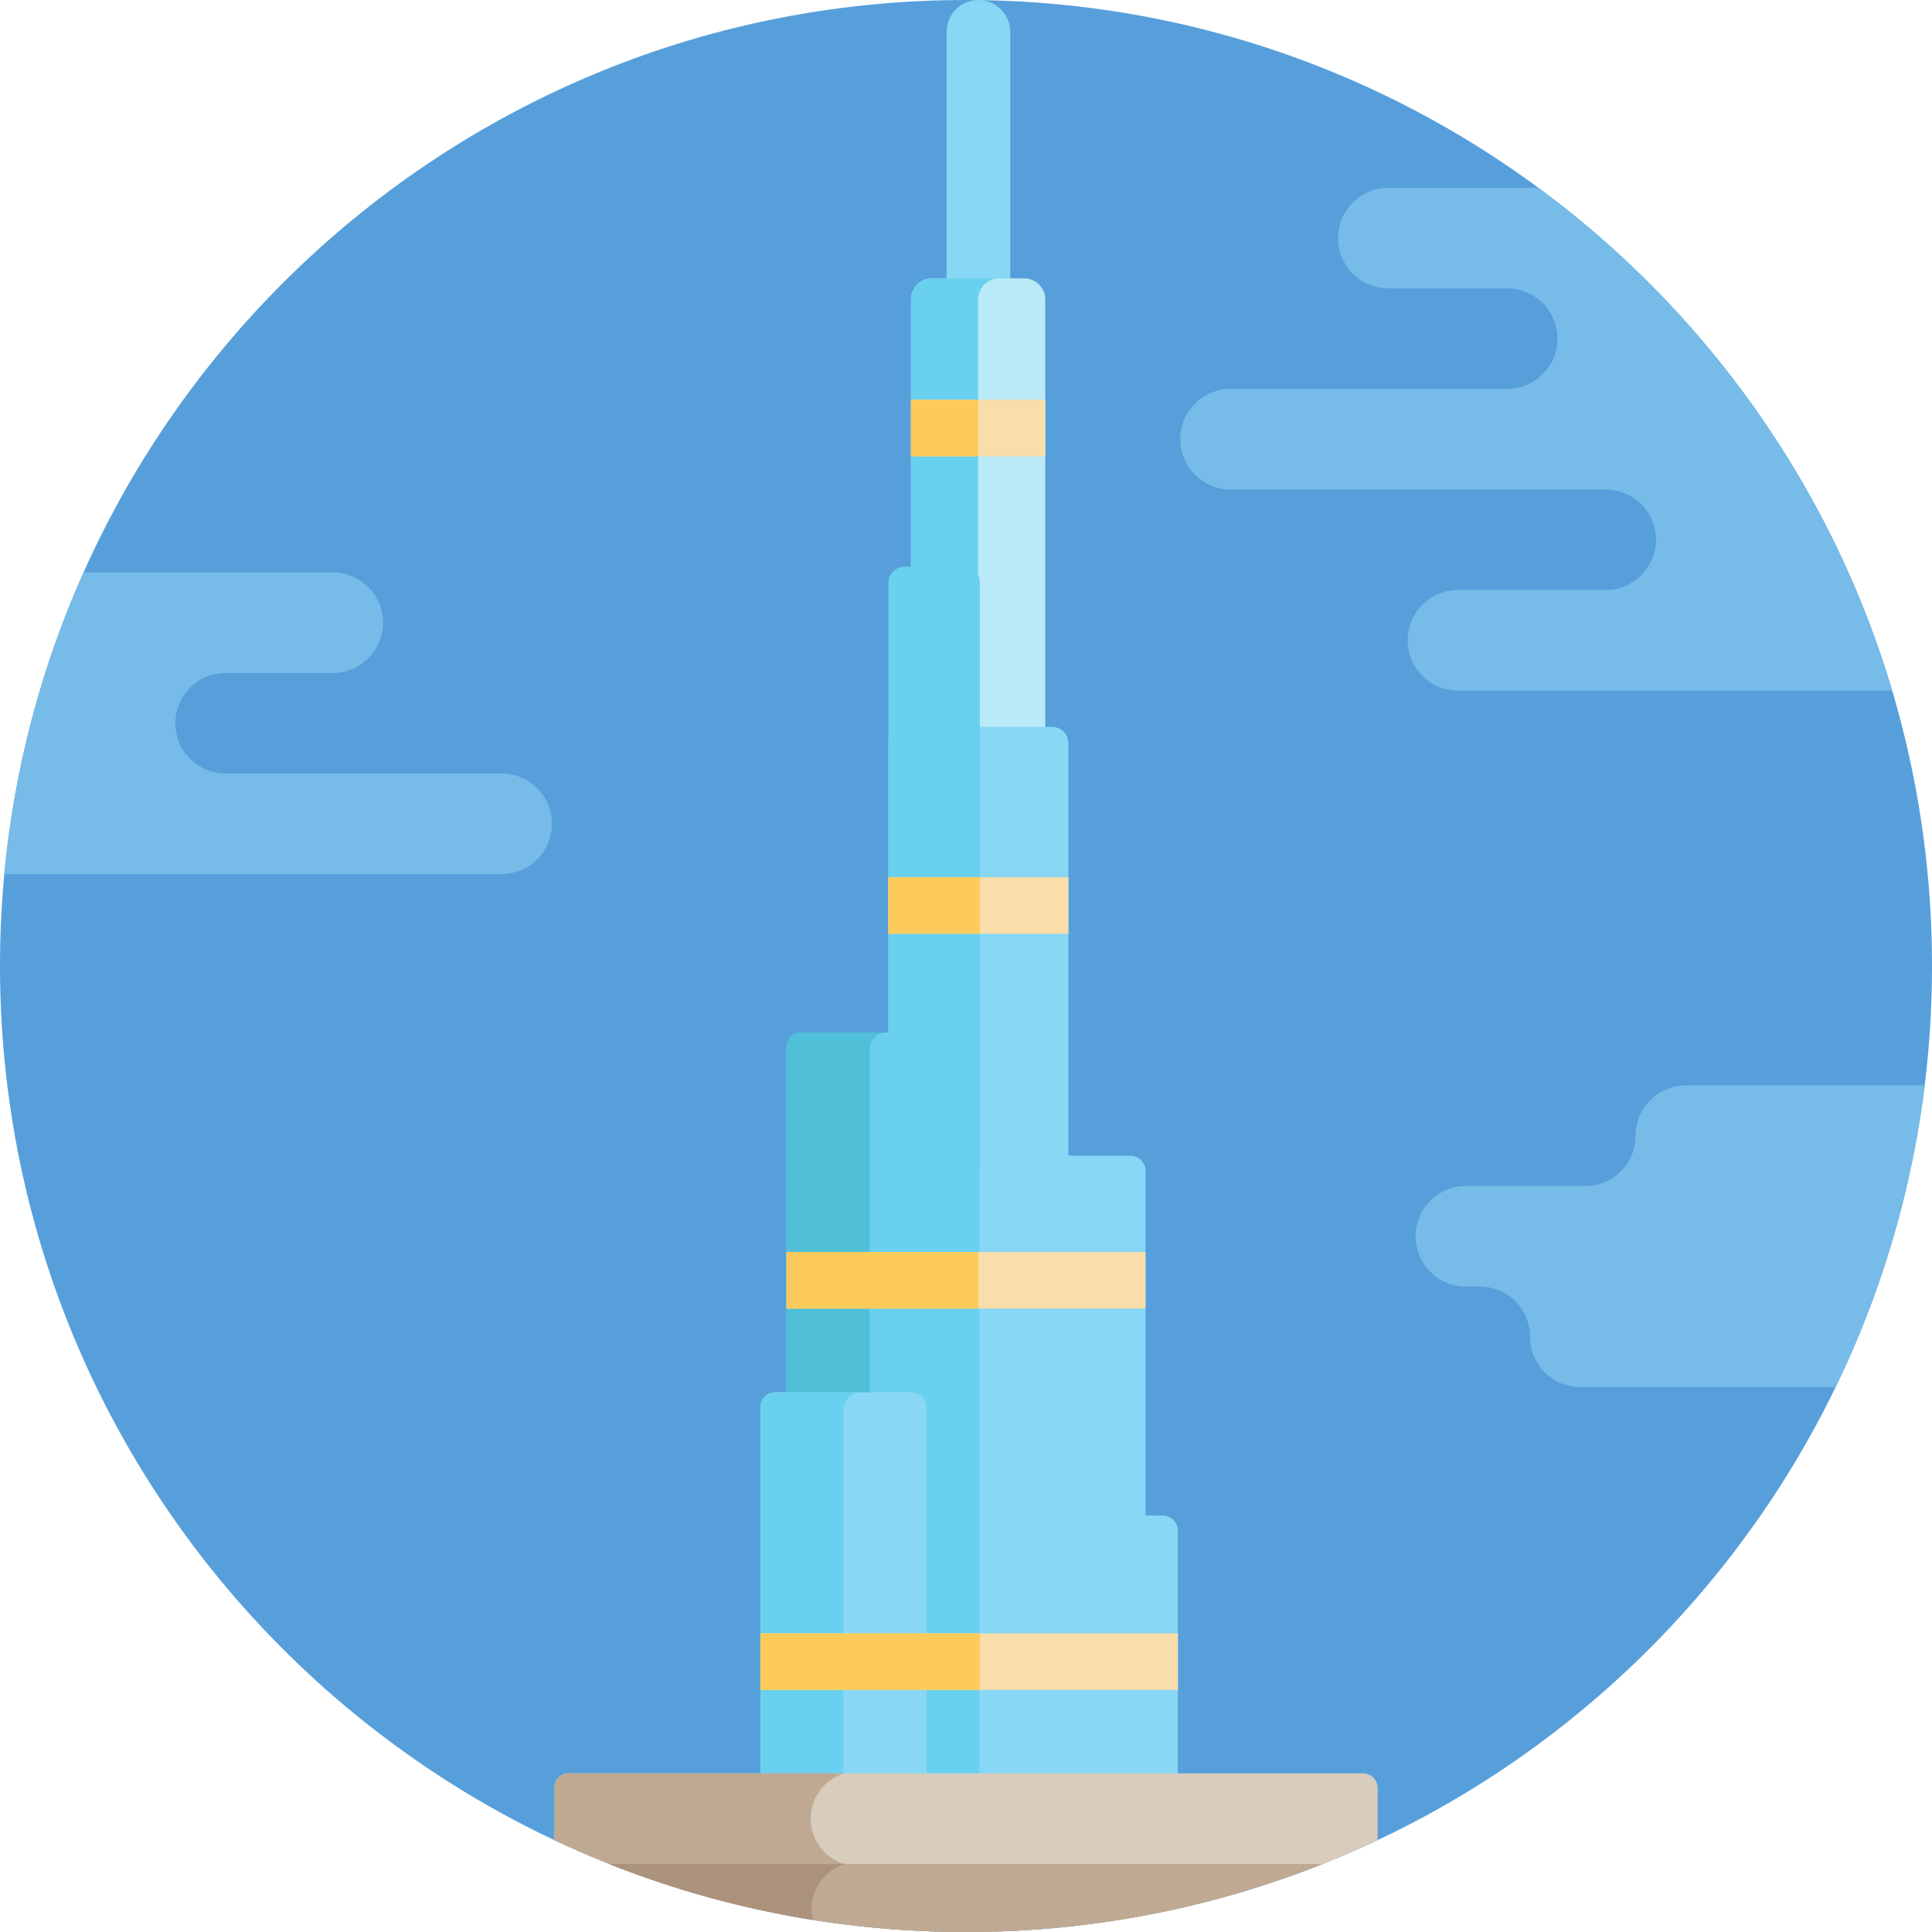 <svg width="28" height="28" viewBox="0 0 28 28" fill="none" xmlns="http://www.w3.org/2000/svg">
<g clip-path="url(#clip0_6310_1358)">
<path d="M14 28C21.732 28 28 21.732 28 14C28 6.268 21.732 0 14 0C6.268 0 0 6.268 0 14C0 21.732 6.268 28 14 28Z" fill="#569FDB"/>
<path d="M23.704 16.46C23.704 16.862 23.378 17.189 22.975 17.189H21.244C20.842 17.189 20.516 17.515 20.516 17.917C20.516 18.32 20.842 18.646 21.244 18.646H21.447C21.849 18.646 22.175 18.972 22.175 19.374C22.175 19.777 22.502 20.103 22.904 20.103H26.603C27.258 18.753 27.703 17.281 27.894 15.731H24.432C24.03 15.731 23.704 16.058 23.704 16.46Z" fill="#77BBE8"/>
<path d="M22.295 2.722H20.12C19.919 2.722 19.737 2.803 19.605 2.935C19.473 3.067 19.392 3.249 19.392 3.451C19.392 3.853 19.718 4.179 20.12 4.179H21.843C22.044 4.179 22.226 4.261 22.358 4.392C22.49 4.524 22.572 4.706 22.572 4.908C22.572 5.31 22.245 5.636 21.843 5.636H17.834C17.633 5.636 17.451 5.718 17.319 5.85C17.187 5.982 17.105 6.164 17.105 6.365C17.105 6.767 17.432 7.094 17.834 7.094H23.271C23.472 7.094 23.654 7.175 23.786 7.307C23.918 7.439 24 7.621 24 7.822C24 8.224 23.673 8.551 23.271 8.551H21.129C20.928 8.551 20.746 8.632 20.614 8.764C20.483 8.896 20.401 9.078 20.401 9.279C20.401 9.682 20.727 10.008 21.129 10.008L27.422 10.008C26.544 7.053 24.718 4.507 22.295 2.722Z" fill="#77BBE8"/>
<path d="M7.27 11.21H3.269C2.867 11.21 2.541 10.884 2.541 10.482C2.541 10.28 2.623 10.098 2.754 9.967C2.886 9.835 3.068 9.753 3.269 9.753H4.823C5.226 9.753 5.552 9.427 5.552 9.024C5.552 8.823 5.47 8.641 5.338 8.51C5.207 8.378 5.025 8.296 4.823 8.296H4.205H1.211C0.605 9.653 0.208 11.123 0.062 12.667L7.27 12.667C7.673 12.667 7.999 12.341 7.999 11.939C7.999 11.738 7.917 11.555 7.785 11.424C7.654 11.292 7.471 11.21 7.27 11.21Z" fill="#77BBE8"/>
<path d="M14.18 0C14.434 0 14.641 0.206 14.641 0.461V5.961C14.641 6.215 14.434 6.421 14.18 6.421C13.925 6.421 13.719 6.215 13.719 5.961V0.461C13.719 0.206 13.925 0 14.18 0Z" fill="#87D7F5"/>
<path d="M14.843 11.126H13.509C13.34 11.126 13.203 10.989 13.203 10.82V4.34C13.203 4.171 13.34 4.034 13.509 4.034H14.843C15.012 4.034 15.149 4.171 15.149 4.34V10.82C15.149 10.989 15.012 11.126 14.843 11.126Z" fill="#BAEAF7"/>
<path d="M14.176 10.82V4.34C14.176 4.171 14.313 4.034 14.482 4.034H13.509C13.34 4.034 13.203 4.171 13.203 4.34V10.82C13.203 10.989 13.34 11.126 13.509 11.126H14.482C14.313 11.126 14.176 10.989 14.176 10.82Z" fill="#6AD0EF"/>
<path d="M15.247 10.534H13.112C12.981 10.534 12.875 10.64 12.875 10.771V14.913V16.35V20.491V23.284V27.425V27.955C13.247 27.984 13.622 28 14.002 28C14.502 28 14.997 27.973 15.484 27.922V27.425V23.284V20.491V16.349V14.913V10.771C15.484 10.64 15.378 10.534 15.247 10.534Z" fill="#87D7F5"/>
<path d="M13.964 8.212H13.112C12.981 8.212 12.875 8.318 12.875 8.449V12.591V14.027V18.169V20.962V25.103V26.54V27.954C13.247 27.984 13.622 28 14.002 28C14.068 28 14.135 27.998 14.201 27.997V26.54V25.103V20.962V18.169V14.027V12.591V8.449C14.201 8.318 14.095 8.212 13.964 8.212Z" fill="#6AD0EF"/>
<path d="M16.383 16.75H14.414C14.293 16.75 14.195 16.848 14.195 16.969V20.788V27.997C15.016 27.986 15.82 27.904 16.602 27.757V20.788V16.969C16.602 16.848 16.504 16.75 16.383 16.75Z" fill="#87D7F5"/>
<path d="M15.398 20.788V16.969C15.398 16.848 15.496 16.75 15.617 16.75H14.414C14.293 16.75 14.195 16.848 14.195 16.969V20.788V27.997C14.601 27.992 15.002 27.969 15.398 27.929V20.788Z" fill="#87D7F5"/>
<path d="M13.586 14.964H11.617C11.496 14.964 11.398 15.062 11.398 15.183V19.002V26.721V27.758C12.18 27.904 12.984 27.986 13.805 27.997V26.721V19.002V15.183C13.805 15.062 13.707 14.964 13.586 14.964Z" fill="#6AD0EF"/>
<path d="M12.602 19.44V15.207C12.602 15.072 12.71 14.964 12.844 14.964H11.617C11.496 14.964 11.398 15.062 11.398 15.183V19.002V26.721V27.758C11.794 27.832 12.195 27.89 12.602 27.93V19.44Z" fill="#50BFD8"/>
<path d="M16.851 21.964H14.883C14.762 21.964 14.664 22.062 14.664 22.183V27.984C15.487 27.945 16.291 27.836 17.07 27.661V22.183C17.07 22.062 16.972 21.964 16.851 21.964Z" fill="#87D7F5"/>
<path d="M15.867 22.183C15.867 22.062 15.965 21.964 16.086 21.964H14.883C14.762 21.964 14.664 22.062 14.664 22.183V27.984C15.07 27.965 15.471 27.928 15.867 27.876V22.183Z" fill="#87D7F5"/>
<path d="M13.207 20.178H11.238C11.117 20.178 11.02 20.276 11.02 20.396V27.681C11.799 27.85 12.603 27.954 13.426 27.988V20.396C13.426 20.276 13.328 20.178 13.207 20.178Z" fill="#87D7F5"/>
<path d="M12.223 20.436C12.223 20.294 12.338 20.178 12.481 20.178H11.238C11.117 20.178 11.02 20.276 11.02 20.396V27.681C11.415 27.767 11.816 27.836 12.223 27.887V20.436Z" fill="#6AD0EF"/>
<path d="M19.756 25.701H15.633H12.364H8.241C8.126 25.701 8.031 25.796 8.031 25.911V26.567V26.668C9.842 27.522 11.864 28 13.998 28C16.133 28 18.155 27.522 19.966 26.668V26.637V26.567V25.911C19.966 25.796 19.871 25.701 19.756 25.701Z" fill="#D8CCBC"/>
<path d="M12.875 12.713H12.875V13.533H12.875H15.484V12.713H12.875Z" fill="#F9DDAA"/>
<path d="M12.875 12.713H12.875V13.533H12.875H14.201V12.713H12.875Z" fill="#FCCB5B"/>
<path d="M15.149 5.793H13.203V6.613H15.149V5.793Z" fill="#F9DDAA"/>
<path d="M14.176 5.793H13.203V6.613H14.176V5.793Z" fill="#FCCB5B"/>
<path d="M16.602 18.145H11.398V18.965H16.602V18.145Z" fill="#F9DDAA"/>
<path d="M14.178 18.145H11.398V18.965H14.178V18.145Z" fill="#FCCB5B"/>
<path d="M11.02 23.672H11.02V24.492H11.02H17.072V23.672H11.02Z" fill="#F9DDAA"/>
<path d="M11.02 23.672H11.02V24.492H11.02H14.201V23.672H11.02Z" fill="#FCCB5B"/>
<path d="M12.435 27.044C12.057 27.044 11.748 26.735 11.748 26.357C11.748 26.05 11.953 25.788 12.233 25.701H8.241C8.126 25.701 8.031 25.796 8.031 25.911V26.567V26.668C9.842 27.522 11.864 28 13.998 28C15.794 28 17.51 27.66 19.088 27.044H12.435Z" fill="#BFA993"/>
<path d="M8.828 27.014C10.428 27.65 12.173 28 14 28C15.826 28 17.571 27.65 19.171 27.014H8.828Z" fill="#BFA993"/>
<path d="M11.762 27.667C11.762 27.363 11.962 27.103 12.238 27.014H8.828C9.767 27.387 10.755 27.661 11.781 27.824C11.769 27.774 11.762 27.721 11.762 27.667Z" fill="#AA927D"/>
</g>
<defs>
<clipPath id="clip0_6310_1358">
<rect width="28" height="28" fill="white"/>
</clipPath>
</defs>
</svg>

